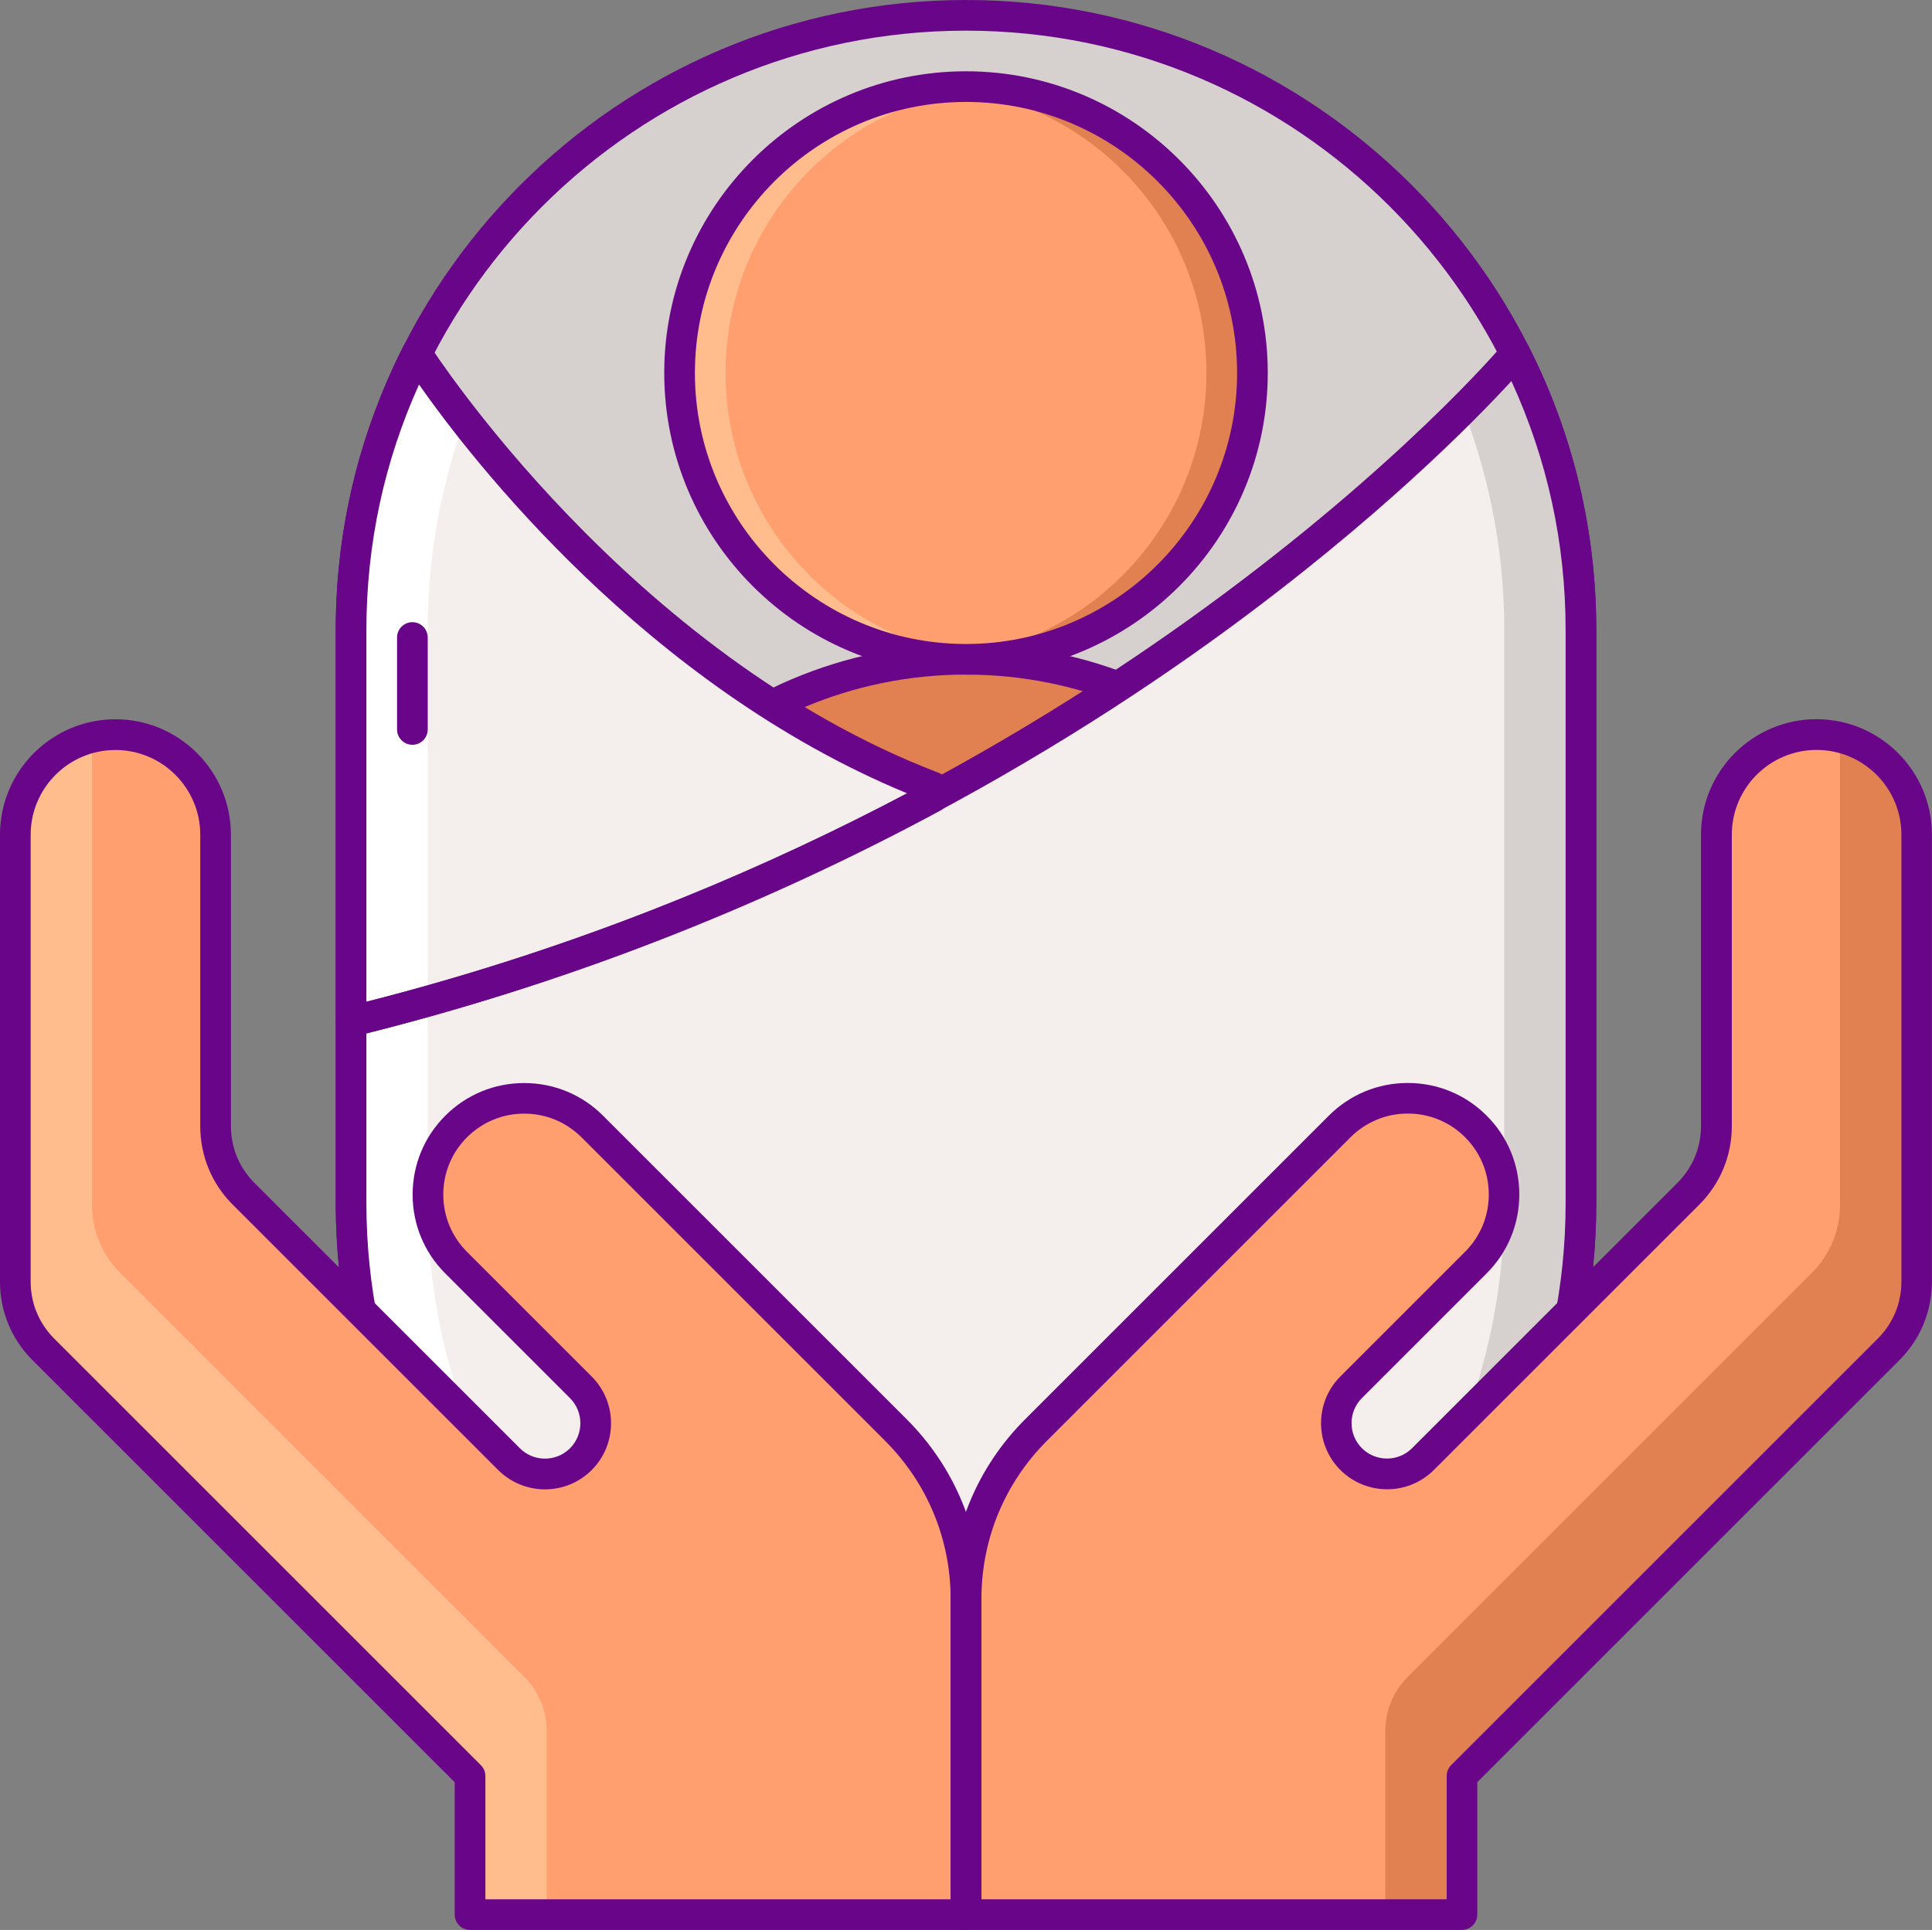 <svg xmlns="http://www.w3.org/2000/svg" id="Layer_2" viewBox="0 0 252 251.79"><rect x="0" y="0" width="252" height="251.79" fill="#808080" stroke="none"/><defs><style>.cls-1{fill:#fff;}.cls-2{fill:#f4efed;}.cls-3{fill:#ffbd8e;}.cls-4{fill:#ff9f70;}.cls-5{fill:#e18152;}.cls-6{fill:#d6d1cf;}.cls-7{fill:#690589;}</style></defs><g id="Layer_1-2"><g><path class="cls-6" d="m126,2h0c-44.3,0-80.21,35.91-80.21,80.21v74.76c0,44.3,35.91,80.21,80.21,80.21h0c44.3,0,80.21-35.91,80.21-80.21v-74.76C206.21,37.91,170.3,2,126,2Z"></path><path class="cls-7" d="m126,239.19c-45.33,0-82.21-36.88-82.21-82.21v-74.76C43.79,36.88,80.67,0,126,0s82.21,36.88,82.21,82.21v74.76c0,45.33-36.88,82.21-82.21,82.21Zm0-235.19c-43.13,0-78.21,35.09-78.21,78.21v74.76c0,43.13,35.09,78.21,78.21,78.21s78.21-35.09,78.21-78.21v-74.76c0-43.13-35.09-78.21-78.21-78.21Z"></path><circle class="cls-5" cx="126" cy="142.38" r="56.37"></circle><path class="cls-7" d="m126,200.75c-32.18,0-58.37-26.18-58.37-58.37s26.18-58.37,58.37-58.37,58.37,26.18,58.37,58.37-26.18,58.37-58.37,58.37Zm0-112.74c-29.98,0-54.37,24.39-54.37,54.37s24.39,54.37,54.37,54.37,54.37-24.39,54.37-54.37-24.39-54.37-54.37-54.37Z"></path><circle class="cls-4" cx="126" cy="48.65" r="37.36"></circle><path class="cls-5" d="m126,11.3c-1.01,0-2.01.05-3,.13,19.23,1.53,34.36,17.61,34.36,37.23s-15.13,35.7-34.36,37.23c.99.08,1.99.13,3,.13,20.63,0,37.36-16.73,37.36-37.36s-16.72-37.36-37.36-37.36Z"></path><path class="cls-3" d="m126,86.01c1.01,0,2.01-.05,3-.13-19.23-1.53-34.36-17.61-34.36-37.23s15.13-35.7,34.36-37.23c-.99-.08-1.99-.13-3-.13-20.63,0-37.36,16.73-37.36,37.36s16.73,37.36,37.36,37.36Z"></path><path class="cls-7" d="m126,88.01c-21.7,0-39.36-17.66-39.36-39.36S104.3,9.3,126,9.3s39.36,17.66,39.36,39.36-17.65,39.36-39.36,39.36Zm0-74.71c-19.5,0-35.36,15.86-35.36,35.36s15.86,35.36,35.36,35.36,35.36-15.86,35.36-35.36-15.86-35.36-35.36-35.36Z"></path><path class="cls-2" d="m126,237.19h0c44.3,0,80.21-35.91,80.21-80.21v-74.76c0-12.98-3.1-25.22-8.57-36.07-.53.62-53.44,62.92-151.85,87.11v23.72c0,44.3,35.91,80.21,80.21,80.21Z"></path><path class="cls-6" d="m197.64,46.14c-.11.13-2.39,2.82-6.8,7.23,3.46,8.95,5.37,18.67,5.37,28.84v74.76c0,42.62-33.24,77.46-75.21,80.04,1.65.1,3.32.17,5,.17h0c44.3,0,80.21-35.91,80.21-80.21v-74.76c0-12.98-3.1-25.22-8.57-36.07Z"></path><path class="cls-2" d="m121.72,102.7c-41.44-15.84-67.12-56.19-67.36-56.56-5.47,10.85-8.57,23.09-8.57,36.07v51.04c29.45-7.24,54.82-17.89,75.93-29.28v-1.27Z"></path><path class="cls-1" d="m54.36,46.14c.11.13,2.39,2.82,6.8,7.23-3.46,8.95-5.37,18.67-5.37,28.84v74.76c0,42.62,33.24,77.46,75.21,80.04-1.65.1-3.32.17-5,.17h0c-44.3,0-80.21-35.91-80.21-80.21v-74.76c0-12.98,3.1-25.22,8.57-36.07Z"></path><path class="cls-7" d="m126,239.19c-45.33,0-82.21-36.88-82.21-82.21v-23.72c0-.92.63-1.72,1.52-1.94,50.57-12.43,88.78-35.18,111.93-52.07,25.28-18.44,38.33-33.75,38.87-34.39.43-.51,1.1-.77,1.76-.69.67.08,1.25.49,1.55,1.08,5.83,11.56,8.79,24,8.79,36.97v74.76c0,45.33-36.88,82.21-82.21,82.21Zm-78.21-104.37v22.16c0,43.13,35.09,78.21,78.21,78.21s78.21-35.09,78.21-78.21v-74.76c0-11.35-2.38-22.27-7.07-32.5-4.66,5.07-17.25,17.96-37.54,32.77-23.21,16.93-61.36,39.67-111.81,52.34Z"></path><path class="cls-7" d="m45.79,135.25c-.44,0-.88-.15-1.23-.43-.48-.38-.77-.96-.77-1.57v-51.04c0-12.97,2.96-25.41,8.79-36.97.32-.64.97-1.06,1.69-1.1.72-.03,1.4.32,1.79.93.26.4,25.93,40.3,66.39,55.76.77.3,1.29,1.04,1.29,1.87v1.27c0,.74-.4,1.41-1.05,1.76-24.14,13.02-49.85,22.93-76.4,29.46-.16.04-.32.06-.48.06Zm8.87-85.09c-4.56,10.1-6.87,20.87-6.87,32.05v48.48c24.46-6.22,48.17-15.36,70.55-27.18-34.16-14.11-57.02-43.83-63.69-53.35Z"></path><path class="cls-7" d="m53.79,97.17c-1.1,0-2-.9-2-2v-12c0-1.1.9-2,2-2s2,.9,2,2v12c0,1.1-.89,2-2,2Z"></path><path class="cls-4" d="m126,249.79v-41.16c0-8.28-3.29-16.21-9.14-22.06l-39.6-39.6c-4.9-4.9-12.86-4.9-17.76,0h0c-4.9,4.9-4.9,12.86,0,17.76l16.27,16.27c2.59,2.59,2.59,6.78,0,9.37h0c-2.59,2.59-6.78,2.59-9.37,0l-34.62-34.62c-2.34-2.34-3.66-5.51-3.66-8.83v-38.02c0-7.21-5.85-13.06-13.06-13.06h0c-7.21,0-13.06,5.85-13.06,13.06v58.32c0,3.31,1.32,6.49,3.66,8.83l55.65,55.65v18.1h64.69Zm0,0v-41.16c0-8.28,3.29-16.21,9.14-22.06l39.6-39.6c4.9-4.9,12.86-4.9,17.76,0h0c4.9,4.9,4.9,12.86,0,17.76l-16.27,16.27c-2.59,2.59-2.59,6.78,0,9.37h0c2.59,2.59,6.78,2.59,9.37,0l34.62-34.62c2.34-2.34,3.66-5.51,3.66-8.83v-38.02c0-7.21,5.85-13.06,13.06-13.06h0c7.21,0,13.06,5.85,13.06,13.06v58.32c0,3.31-1.32,6.49-3.66,8.83l-55.65,55.65v18.1h-64.69Z"></path><path class="cls-5" d="m239.7,96.14c.19.89.3,1.81.3,2.76v58.32c0,3.31-1.32,6.49-3.66,8.83l-52.72,52.72c-1.88,1.88-2.93,4.42-2.93,7.07v23.96h10v-18.1l55.65-55.65c2.34-2.34,3.66-5.51,3.66-8.83v-58.32c0-6.27-4.41-11.49-10.3-12.76Z"></path><path class="cls-3" d="m12.3,96.14c-.19.89-.3,1.81-.3,2.76v58.32c0,3.31,1.32,6.49,3.66,8.83l52.72,52.72c1.88,1.88,2.93,4.42,2.93,7.07v23.96h-10v-18.1L5.66,176.05c-2.34-2.34-3.66-5.51-3.66-8.83v-58.32c0-6.27,4.41-11.49,10.3-12.76Z"></path><path class="cls-7" d="m190.7,251.79h-64.7c-1.1,0-2-.9-2-2v-41.16c0-8.87,3.45-17.21,9.73-23.48l39.6-39.6c2.75-2.75,6.41-4.26,10.29-4.26s7.54,1.51,10.29,4.26c2.75,2.75,4.26,6.4,4.26,10.29s-1.51,7.54-4.26,10.29l-16.27,16.27c-1.8,1.8-1.8,4.74,0,6.54,1.8,1.8,4.74,1.8,6.54,0l34.62-34.62c1.98-1.98,3.07-4.61,3.07-7.41v-38.02c0-8.31,6.76-15.06,15.06-15.06s15.06,6.76,15.06,15.06v58.32c0,3.87-1.51,7.51-4.24,10.24l-55.06,55.06v17.27c0,1.11-.9,2-2,2Zm-62.7-4h60.7v-16.1c0-.53.21-1.04.59-1.41l55.65-55.65c1.98-1.98,3.07-4.61,3.07-7.41v-58.32c0-6.1-4.96-11.06-11.06-11.06s-11.06,4.96-11.06,11.06v38.02c0,3.87-1.51,7.51-4.24,10.24l-34.62,34.62c-3.36,3.36-8.84,3.36-12.2,0-3.36-3.36-3.36-8.84,0-12.2l16.27-16.27c1.99-1.99,3.09-4.65,3.09-7.47s-1.1-5.47-3.09-7.47c-1.99-1.99-4.65-3.09-7.47-3.09s-5.47,1.1-7.47,3.09l-39.6,39.6c-5.52,5.52-8.55,12.85-8.55,20.65v39.16h0Z"></path><path class="cls-7" d="m126,251.79H61.31c-1.1,0-2-.9-2-2v-17.27L4.24,177.46c-2.74-2.74-4.24-6.37-4.24-10.24v-58.32c0-8.31,6.76-15.06,15.06-15.06s15.06,6.76,15.06,15.06v38.02c0,2.8,1.09,5.43,3.07,7.41l34.62,34.62c1.8,1.8,4.74,1.8,6.54,0,1.8-1.8,1.8-4.74,0-6.54l-16.27-16.27c-2.75-2.75-4.26-6.4-4.26-10.29s1.51-7.54,4.26-10.29c2.75-2.75,6.4-4.26,10.29-4.26s7.54,1.51,10.29,4.26l39.6,39.6c6.27,6.27,9.73,14.61,9.73,23.48v41.16c0,1.1-.9,2-2,2Zm-62.69-4h60.69v-39.16c0-7.8-3.04-15.13-8.55-20.65l-39.6-39.6c-2-1.99-4.65-3.09-7.47-3.09s-5.47,1.1-7.47,3.09c-1.99,1.99-3.09,4.65-3.09,7.47s1.1,5.47,3.09,7.47l16.27,16.27c3.36,3.36,3.36,8.84,0,12.2-3.36,3.36-8.83,3.36-12.2,0l-34.62-34.62c-2.74-2.73-4.24-6.37-4.24-10.24v-38.02c0-6.1-4.96-11.06-11.06-11.06s-11.06,4.96-11.06,11.06v58.32c0,2.8,1.09,5.43,3.07,7.41l55.65,55.65c.38.38.59.88.59,1.41,0,0,0,16.1,0,16.1Z"></path></g></g></svg>